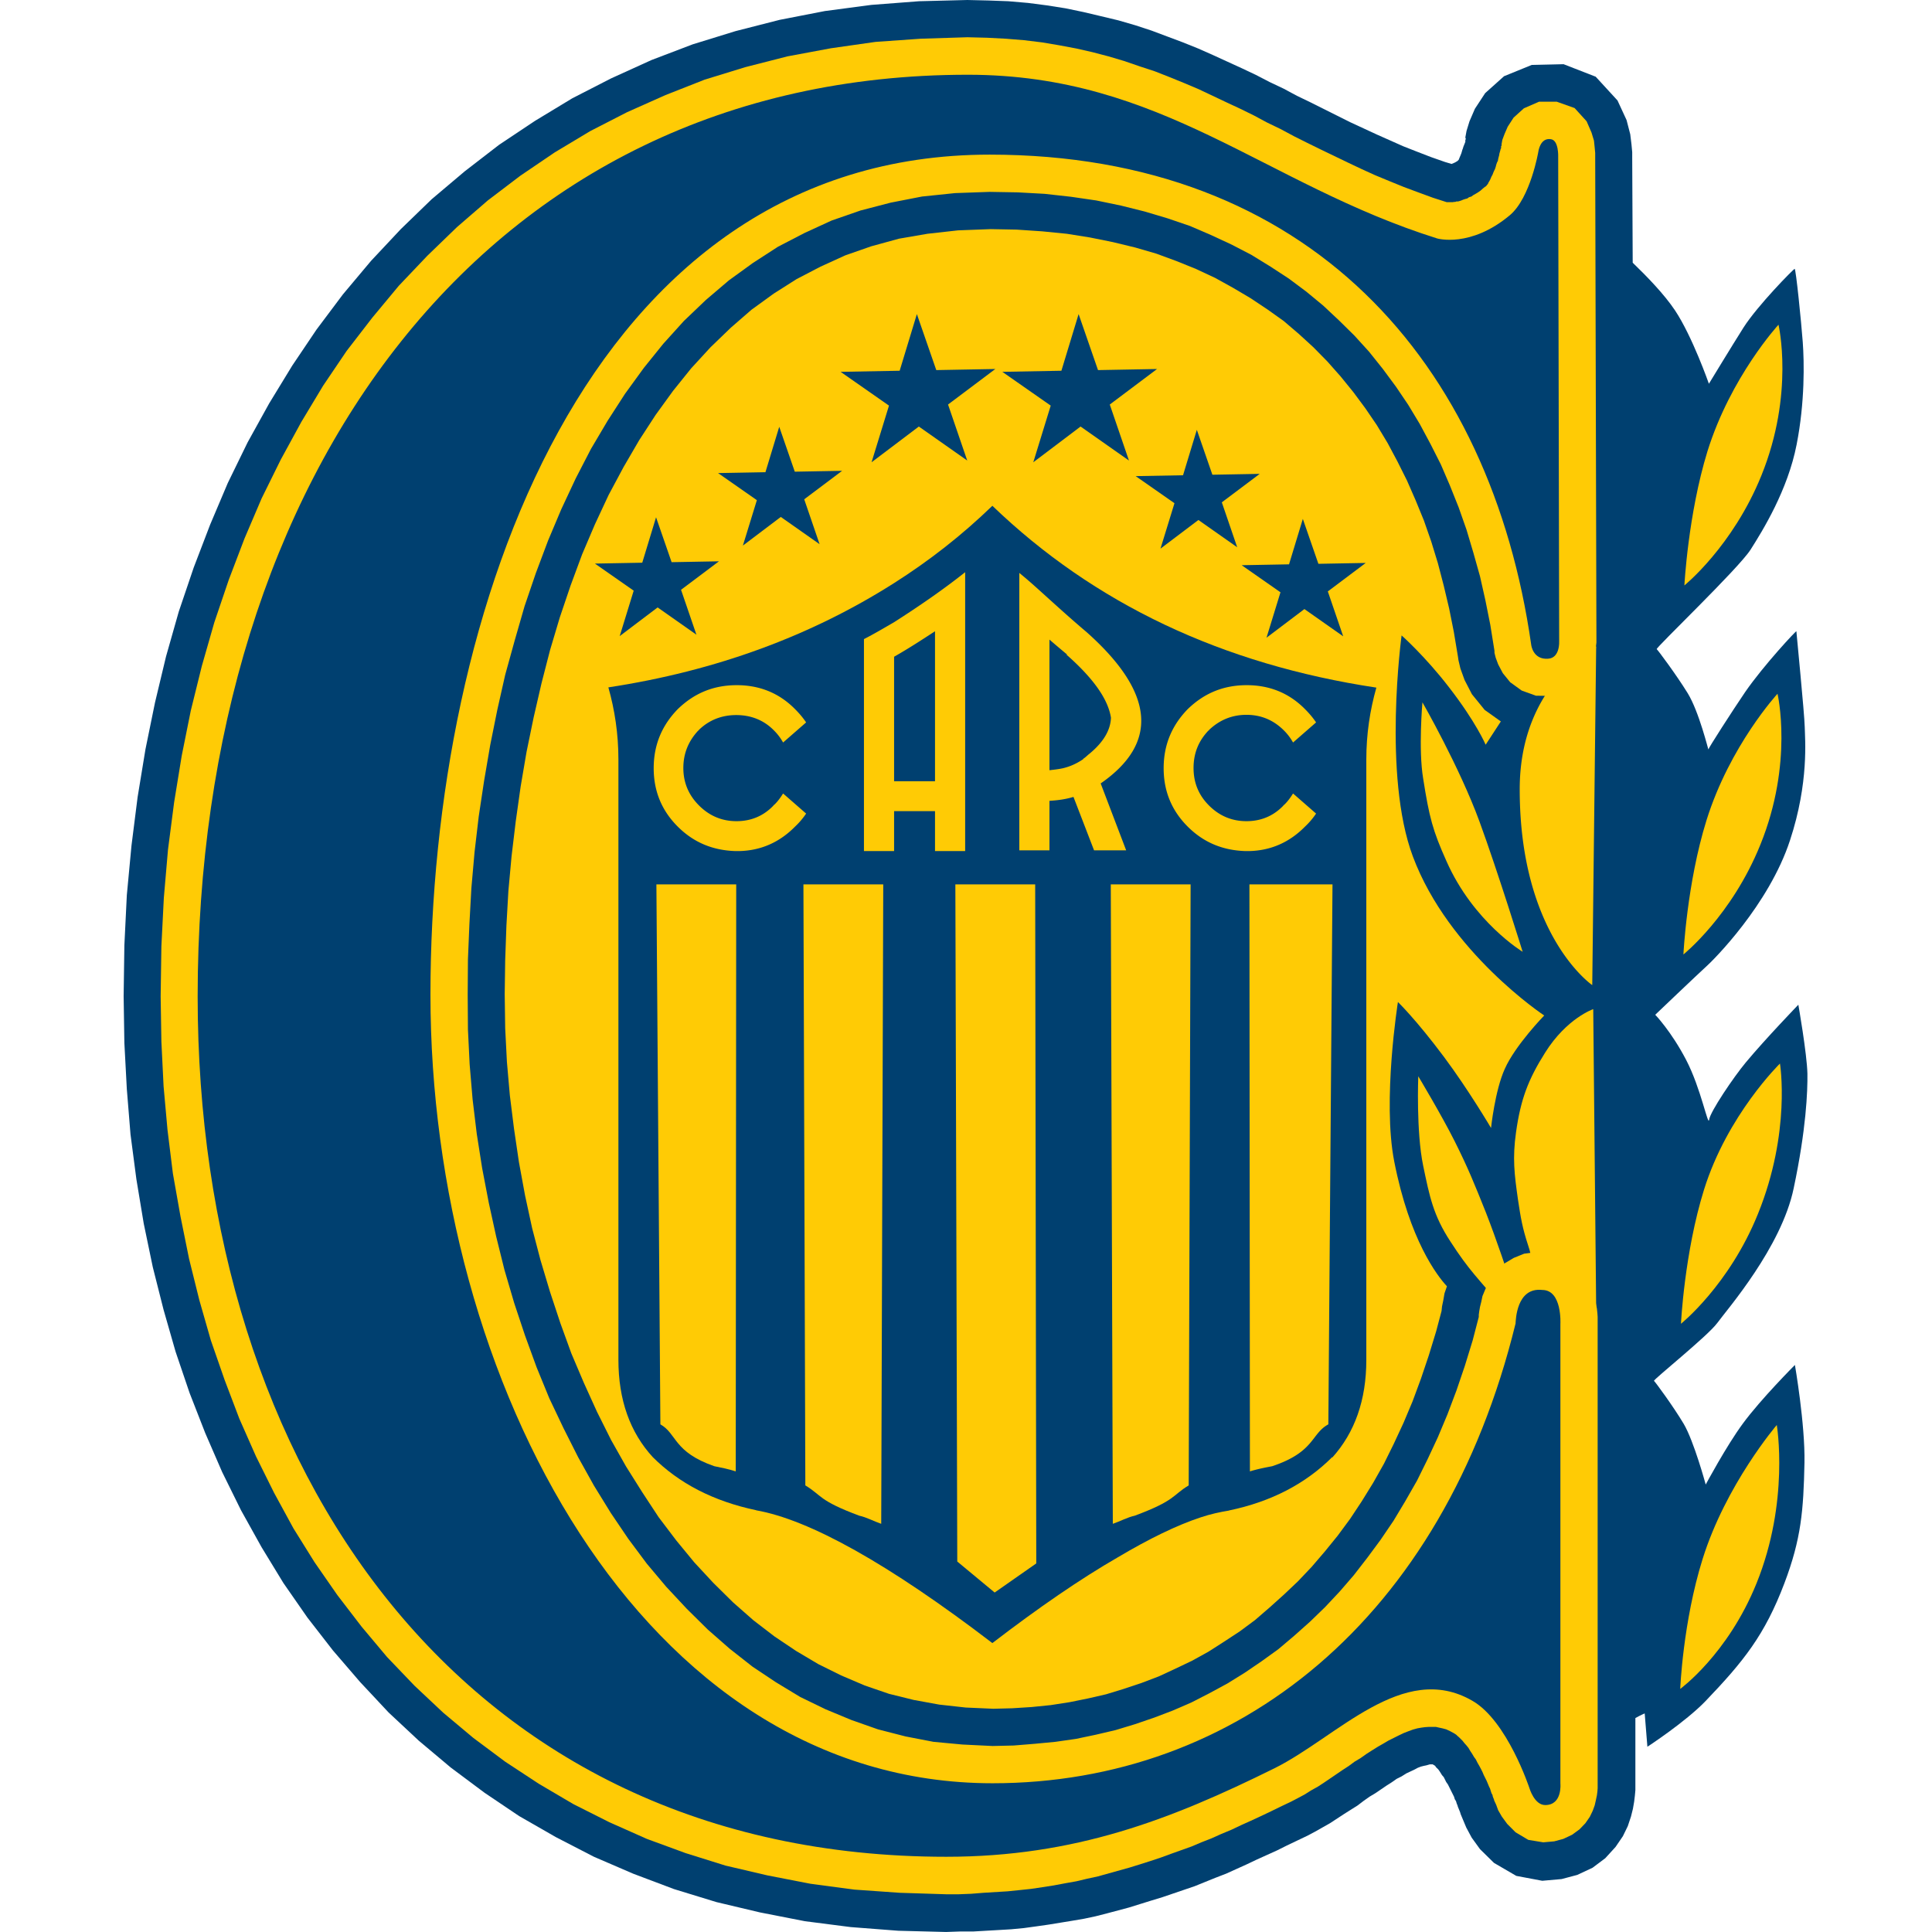 <svg xmlns="http://www.w3.org/2000/svg" width="500" height="500" fill="none"><path fill="#004070" fill-rule="evenodd" d="M422.538 67.986c3.678 3.551 8.181 8.18 10.971 12.367 4.503 6.785 8.752 18.962 8.752 18.962s6.089-10.02 8.942-14.523c3.679-5.771 13.001-15.22 13.255-15.22.317 0 1.712 13.761 2.093 18.962.381 5.2.571 15.538-1.585 26.509-2.284 11.796-8.816 22.324-11.923 27.207-3.108 4.883-24.607 25.431-24.29 25.748.317.254 5.01 6.533 7.991 11.353 2.981 4.819 5.39 14.903 5.39 14.586 0-.317 6.152-9.893 9.513-14.84 4.82-6.976 13.255-15.982 13.255-15.728 0 .317 2.093 21.436 2.156 24.67.064 3.171 1.142 14.396-3.805 29.427-5.454 16.679-19.85 31.075-21.88 32.851-1.966 1.776-13.001 12.304-13.001 12.304s4.123 4.249 7.991 11.669c3.869 7.42 5.708 17.504 5.962 15.474.253-2.029 6.342-11.035 9.513-14.84 5.073-6.088 13.571-14.904 13.571-14.904s2.22 12.621 2.347 17.821c.063 4.63-.317 14.396-3.552 29.681-3.17 15.284-17.25 31.392-19.786 34.88-2.537 3.425-16.68 14.714-16.363 14.967.317.254 4.947 6.533 7.674 11.099 2.664 4.503 5.708 15.728 5.708 15.728s5.327-9.957 9.576-15.728c4.693-6.406 13.509-15.221 13.509-15.221s2.663 15.348 2.473 25.304c-.254 12.304-.825 19.661-5.2 31.203-5.074 13.381-10.528 20.167-20.422 30.505-5.263 5.454-15.03 11.796-15.03 11.796l-.698-8.625s-1.078.444-2.41 1.205V463.28l-.126 1.395-.191 1.586-.317 1.839-.507 2.029-.825 2.474-1.268 2.6-1.903 2.79-2.663 2.918-3.298 2.473-3.932 1.839-4.059 1.078-5.01.444-6.722-1.268-5.772-3.361-3.615-3.552-2.156-2.981-1.395-2.6-.825-1.966-.634-1.522-.127-.444-.126-.317-.127-.317-.127-.317-.19-.444-.127-.444-.19-.444-.191-.634-.317-.507-.19-.635-.317-.634-.317-.634-.317-.634-.317-.634-.318-.635-.443-.634-.318-.634-.317-.634-.444-.508-.317-.507-.317-.507-.317-.444-.634-.634-.19-.317-.317-.191-.318-.19h-.761l-.444.127-.443.127-.635.127-.761.19-.824.317-.825.444-1.078.507-1.078.508-1.205.761-1.268.634-1.269.888-1.395.887-1.395.952-1.395.951-1.586.951-1.522 1.079-1.585 1.205-1.713 1.078-1.712 1.078-1.839 1.205-1.839 1.205-1.903 1.078-1.903 1.078-2.029 1.078-2.664 1.268-2.663 1.269-2.537 1.268-2.664 1.205-2.663 1.205-2.537 1.205-2.664 1.205-2.663 1.205-2.791 1.078-2.663 1.078-2.664 1.079-2.79.951-2.791.951-2.79.951-2.918.888-2.854.888-2.853.888-2.854.761-2.854.761-2.981.761-2.981.634-2.98.508-3.108.507-3.107.507-3.108.444-3.234.444-3.298.317-3.235.191-3.297.19-3.298.19h-3.425l-3.615.127-12.367-.317-12.303-.951-11.86-1.522-11.669-2.284-11.225-2.663-10.972-3.361-10.591-3.996-10.147-4.376-9.83-5.073-9.513-5.454-8.942-6.025-8.752-6.533-8.308-6.976-7.8-7.293-7.357-7.864-7.04-8.181-6.595-8.498-6.215-8.942-5.645-9.26-5.327-9.576-4.883-9.894-4.376-10.083-4.06-10.401-3.614-10.655-3.108-10.844-2.79-11.035-2.347-11.289-1.902-11.479-1.522-11.606-.952-11.732-.634-11.923-.19-12.05.19-13.191.635-13.001 1.204-12.811 1.586-12.557 2.03-12.367 2.473-12.113 2.854-11.923 3.297-11.606 3.869-11.415 4.25-11.099L58.952 125l5.137-10.528 5.581-10.083 5.962-9.767 6.278-9.323 6.85-9.132 7.293-8.689 7.674-8.18 7.99-7.738 8.562-7.23 8.879-6.849 9.322-6.215 9.64-5.835 10.021-5.137 10.464-4.756 10.654-4.06 11.099-3.424 11.415-2.917 11.733-2.283 11.986-1.586 12.367-.95L250.354 0l5.454.127 5.137.19 5.137.444 4.883.634 4.82.761 4.566.952 4.566 1.078 4.503 1.078 4.376 1.268 4.249 1.395 4.059 1.523 4.059 1.522 3.932 1.585 3.868 1.712 3.742 1.713 3.742 1.712 3.615 1.712 3.551 1.84 3.615 1.712 3.425 1.84 3.551 1.711 3.425 1.713 3.425 1.712 3.424 1.712 3.425 1.586 3.425 1.585 3.424 1.522 3.425 1.523 3.552 1.395 3.614 1.395 3.615 1.268 1.713.508.444-.19.444-.19.317-.191.317-.19.317-.317.127-.318.127-.317.19-.444.127-.317.127-.317.126-.444.127-.444.127-.317.127-.444.127-.317.127-.317.126-.317.127-.317v-.444l.127-.317-.127-.38.317-1.713.761-2.473 1.396-3.235 2.663-4.059 4.884-4.375 7.166-2.918 8.244-.19 8.308 3.234 5.645 6.152 2.346 5.074.952 3.678.317 2.6.19 2.03v1.585l.127 27.017Z" clip-rule="evenodd"/><path fill="#FFCB05" fill-rule="evenodd" d="M374.466 332.889c-2.537-2.727-9.64-11.922-13.635-32.28-3.108-15.792.951-41.286.951-41.286s4.629 4.439 11.923 14.206c6.342 8.498 12.176 18.391 12.176 18.391s1.015-9.703 3.552-15.284c2.727-6.151 10.21-13.825 10.21-13.825s-24.733-16.362-33.993-41.159c-7.864-20.929-2.917-57.205-2.917-57.205s6.088 5.391 12.24 13.382c7.04 9.069 9.513 14.903 9.513 14.903l3.932-6.025-4.186-2.98-3.297-4.059-1.903-3.679-1.078-2.98-.508-2.157-.126-.887-1.078-6.469-1.205-6.025-1.396-5.898-1.522-5.835-1.712-5.581-1.903-5.454-2.156-5.264-2.22-5.073-2.473-4.947-2.537-4.756-2.79-4.63-2.981-4.376-3.108-4.186-3.297-4.059-3.425-3.868-3.615-3.678-3.742-3.425-3.932-3.361-4.185-2.981-4.376-2.917-4.503-2.664-4.693-2.6-4.883-2.283-5.011-2.03-5.327-1.966-5.454-1.585-5.771-1.395-5.962-1.205-5.961-.952-6.405-.634-6.596-.444-6.723-.127-8.434.318-7.928.887-7.356 1.269-7.167 1.966-6.722 2.346-6.406 2.918-6.215 3.234-5.898 3.742-5.771 4.185-5.327 4.63-5.264 5.074-5.01 5.454-4.693 5.834-4.503 6.215-4.249 6.533-4.059 6.976-3.869 7.23-3.551 7.61-3.298 7.737-2.981 8.054-2.79 8.245-2.537 8.498-2.22 8.625-2.029 8.816-1.839 8.942-1.522 8.942-1.269 9.006-1.078 9.005-.824 9.006-.508 8.942-.317 8.942-.127 8.815.127 8.816.444 8.688.761 8.689 1.078 8.625 1.269 8.625 1.585 8.625 1.839 8.498 2.157 8.245 2.473 8.244 2.664 8.054 2.854 7.864 3.234 7.611 3.425 7.547 3.615 7.23 3.868 6.849 4.186 6.659 4.249 6.469 4.566 6.025 4.693 5.707 4.884 5.264 5.136 5.074 5.264 4.629 5.454 4.186 5.581 3.742 5.772 3.424 5.898 2.918 6.088 2.6 6.278 2.156 6.406 1.586 6.595 1.205 6.85.761 7.166.317 4.883-.127 5.011-.317 5.01-.507 4.883-.762 4.693-.951 4.693-1.078 4.566-1.395 4.567-1.522 4.502-1.713 4.376-2.029 4.249-2.029 4.25-2.347 4.058-2.6 4.059-2.664 3.932-2.917 3.742-3.234 3.742-3.362 3.615-3.424 3.551-3.742 3.425-3.996 3.298-4.058 3.234-4.376 2.981-4.503 2.98-4.82 2.791-4.947 2.537-5.137 2.536-5.454 2.347-5.581 2.156-5.834 2.03-6.025 1.902-6.215 1.396-5.264.126-1.205.317-1.522.318-1.839.634-1.84Z" clip-rule="evenodd"/><path fill="#004070" fill-rule="evenodd" d="m153.961 145.854 12.254-.227 3.573-11.757 4.025 11.622 12.254-.226-9.813 7.371 3.98 11.621-10.039-7.054-9.813 7.416L164 152.863l-10.039-7.009Z" clip-rule="evenodd"/><path fill="#FFCB05" fill-rule="evenodd" d="M435.919 151.509s.952-18.391 5.962-34.69c6.025-19.343 18.392-32.788 18.392-32.788s4.185 17.821-4.44 39.066c-7.42 18.328-19.914 28.412-19.914 28.412ZM435.666 247.019s.888-18.391 5.961-34.69c6.025-19.343 18.392-32.788 18.392-32.788s4.186 17.821-4.439 39.066c-7.421 18.392-19.914 28.412-19.914 28.412ZM435.031 342.593s.888-18.392 5.962-34.691c6.025-19.343 19.66-32.661 19.66-32.661s2.917 17.694-5.708 38.94c-7.42 18.392-19.914 28.412-19.914 28.412ZM434.841 437.088s.698-17.314 5.771-33.549c6.025-19.343 19.217-34.754 19.217-34.754s3.361 19.787-5.264 41.033c-7.42 18.328-19.724 27.27-19.724 27.27ZM368.124 181.761s9.576 16.679 14.776 30.885c4.757 13.001 11.162 33.676 11.162 33.676s-12.747-7.674-19.723-23.465c-3.552-7.928-4.44-11.289-6.025-21.373-1.268-7.547-.19-19.723-.19-19.723ZM413.088 338.66l-.761-77.498s-6.849 2.346-12.43 11.225c-4.439 7.039-6.342 12.113-7.547 20.611-.951 6.786-.444 10.782.507 17.504.698 4.63 1.142 7.293 2.601 11.733.634 1.839.824 3.171.824 3.171s-2.093.634-3.298 1.649c-1.268 1.078-2.537 3.297-2.537 3.297s-3.107-9.449-5.898-16.552c-2.917-7.293-4.566-11.416-8.054-18.392-3.361-6.722-9.449-16.869-9.449-16.869s-.571 14.332 1.268 23.148c1.649 7.927 2.6 12.81 7.04 19.596 5.01 7.738 6.849 9.133 14.332 18.075l1.459-7.166 4.122-1.523 17.821 7.991Z" clip-rule="evenodd"/><path fill="#004070" fill-rule="evenodd" d="M356.201 177.955c-1.649 5.835-2.6 11.987-2.6 18.646v155.378c0 10.337-2.981 18.772-8.815 25.241v-.127c-6.85 6.849-15.729 11.542-26.764 13.825h.127c-2.346.381-4.756.888-7.42 1.776-6.151 2.029-13.318 5.518-21.436 10.337-9.576 5.518-20.484 13.001-32.47 22.197-26.89-20.548-47.375-31.963-61.2-34.373h.127c-11.162-2.347-20.041-6.976-26.89-13.826l.126.127c-5.961-6.469-8.942-14.903-8.942-25.241V196.537c0-6.595-.951-12.811-2.6-18.645 27.905-4.249 52.511-13.382 73.884-26.953 9.196-5.835 17.631-12.431 25.495-20.041 26.319 25.304 59.424 41.032 99.378 47.057Z" clip-rule="evenodd"/><path fill="#FFCB05" fill-rule="evenodd" d="M322.589 184.995c3.741 0 6.976 1.332 9.703 4.059a13.817 13.817 0 0 1 2.346 3.107l5.962-5.2c-.761-1.141-1.713-2.283-2.854-3.425-4.122-4.185-9.196-6.215-15.094-6.215-5.961 0-10.972 2.03-15.284 6.215-4.122 4.25-6.215 9.26-6.215 15.285 0 5.961 2.093 10.971 6.215 15.093 4.122 4.123 9.069 6.152 14.904 6.342h1.014c5.708-.126 10.528-2.346 14.46-6.342a19.614 19.614 0 0 0 2.854-3.361l-5.962-5.2c-.634 1.014-1.395 2.093-2.346 2.98-.127 0-.127 0-.127.127-2.6 2.727-5.835 4.059-9.576 4.059-3.742 0-6.977-1.332-9.704-4.059-2.727-2.727-3.995-5.961-3.995-9.703 0-3.805 1.268-6.976 3.869-9.703.126 0 .126 0 .126-.127 2.727-2.6 5.962-3.932 9.704-3.932ZM271.599 155.124c-2.6-2.346-5.137-4.693-7.8-6.849v71.791h7.8v-12.811c2.093-.127 4.122-.38 6.215-1.015l5.328 13.826h8.308l-6.596-17.314c15.094-10.464 13.952-23.528-3.678-39.193-3.235-2.727-6.342-5.517-9.577-8.435Zm0 10.401c1.459 1.268 3.044 2.6 4.566 3.869h-.19c6.913 6.088 10.781 11.479 11.543 16.362-.127 3.234-1.966 6.342-5.581 9.323-.508.38-1.015.951-1.649 1.331h.127c-1.649 1.142-3.425 1.966-5.328 2.41-1.141.254-2.346.381-3.488.508v-33.803ZM249.783 148.085c-5.835 4.63-12.05 8.879-18.392 12.938-2.41 1.395-5.073 2.98-7.8 4.376v54.857h7.8v-10.337h10.591v10.337h7.801v-72.171Zm-18.392 21.88c3.679-2.093 7.103-4.313 10.591-6.596v38.813h-10.591v-32.217ZM200.316 189.054a13.817 13.817 0 0 1 2.346 3.107l5.962-5.2c-.762-1.141-1.713-2.283-2.854-3.425-4.123-4.185-9.196-6.215-15.094-6.215-5.962 0-10.972 2.03-15.284 6.215-4.123 4.25-6.215 9.26-6.215 15.285 0 5.961 2.092 10.971 6.215 15.093 4.122 4.123 9.069 6.152 14.903 6.342h1.015c5.708-.126 10.528-2.346 14.46-6.342a19.66 19.66 0 0 0 2.854-3.361l-5.962-5.2c-.634 1.014-1.395 2.093-2.346 2.98-.127 0-.127 0-.127.127-2.6 2.727-5.835 4.059-9.577 4.059-3.741 0-6.976-1.332-9.703-4.059-2.727-2.727-4.059-5.961-4.059-9.703 0-3.805 1.332-6.976 3.869-9.703.127 0 .127 0 .127-.127 2.663-2.6 5.961-3.869 9.703-3.869 3.742 0 7.103 1.269 9.767 3.996ZM343.774 368.622l1.075-139.741H323.35l.126 151.911c1.966-.608 3.869-.973 5.772-1.339 11.061-3.696 10.023-8.397 14.526-10.831ZM412.073 254.947l1.015-87.646s-19.787 9.449-19.787 36.973c0 37.862 18.772 50.673 18.772 50.673Z" clip-rule="evenodd"/><path fill="#FFCB05" fill-rule="evenodd" d="m282.761 13.509-4.186-.952-4.376-.824-4.502-.761-4.693-.57-4.693-.381-4.884-.254-5.073-.127-12.05.38-11.733.825-11.542 1.649-11.225 2.093-10.908 2.79-10.528 3.235-10.147 3.995-9.957 4.44-9.513 4.883-9.196 5.517-8.879 6.025-8.434 6.406-7.991 6.912-7.674 7.42-7.357 7.738-6.85 8.244-6.658 8.625-6.088 9.006-5.645 9.386-5.327 9.766-4.947 10.021-4.44 10.401-4.058 10.654-3.742 11.035-3.234 11.289-2.854 11.542-2.346 11.669-1.966 12.05-1.586 12.24-1.078 12.494-.634 12.557-.19 12.937.19 11.67.57 11.605 1.015 11.289 1.395 11.289 1.966 11.098 2.22 10.972 2.664 10.718 2.98 10.401 3.552 10.21 3.805 10.02 4.313 9.767 4.693 9.449 5.01 9.196 5.454 8.752 5.898 8.498 6.278 8.182 6.596 7.864 7.103 7.42 7.42 6.976 7.801 6.532 8.244 6.152 8.689 5.708 8.942 5.263 9.323 4.693 9.703 4.313 10.02 3.678 10.338 3.235 10.844 2.536 11.099 2.157 11.415 1.522 11.733.824 11.986.381h3.298l3.234-.127 3.171-.254 3.108-.19 3.108-.19 3.107-.317 2.981-.317 2.981-.444 2.853-.444 3.045-.571 2.853-.507 2.664-.635 2.917-.634 2.727-.761 2.727-.761 2.727-.761 2.664-.824 2.791-.888 2.663-.888 2.6-.951 2.664-.952 2.664-.951 2.536-1.078 2.601-1.015 2.536-1.141 2.601-1.079 2.536-1.205 2.537-1.141 2.6-1.205 2.537-1.205 2.6-1.268 2.664-1.269 1.712-.888 1.776-.951 1.712-1.078 1.713-.951 1.649-1.079 1.585-1.078 1.586-1.078 1.585-1.078 1.649-1.078 1.459-1.078 1.585-.952 1.522-1.078 1.395-.888 1.522-.951 1.332-.761 1.396-.824 1.395-.698 1.268-.634 1.332-.634 1.142-.444 1.204-.444 1.142-.317 1.078-.191.951-.126.952-.064h1.839l.824.19.888.191.952.253.951.444.951.508.317.19.381.254.317.317.38.317.444.444.508.507.444.571.57.634.508.634.444.761.507.761.444.761.507.698.444.888.444.761.444.824.381.761.317.761.444.888.317.634.317.762.317.761.254.507.19.634.19.571.254.444.063.38.127.317.127.318.063.126v.127l.127.317.444.952.508 1.395.951 1.649 1.395 1.902 2.156 2.157 3.298 1.966 3.869.634 2.854-.254 2.346-.634 2.283-1.078 1.903-1.395 1.522-1.586 1.141-1.649.761-1.585.508-1.396.317-1.395.254-1.205.126-.951.064-.888V340.817l-.064-.951-.126-1.205-.254-1.268-.19-1.396-.508-1.649-.57-1.712-.952-1.839-1.395-1.903-1.903-1.839-2.473-1.585-2.854-1.078-2.346-.254-2.474-.064-2.917.381-2.664 1.078-2.346 1.395-1.903 1.713-1.395 1.839-1.078 1.712-.761 1.712-.634 1.523-.317 1.522-.318 1.268-.19 1.078-.127.951v.571l-1.585 6.089-2.03 6.595-2.156 6.342-2.346 6.215-2.474 5.898-2.663 5.708-2.727 5.518-3.045 5.327-3.044 5.073-3.361 4.947-3.425 4.63-3.488 4.502-3.615 4.186-3.868 4.122-3.869 3.742-4.059 3.615-4.122 3.488-4.312 3.108-4.376 2.98-4.503 2.791-4.566 2.473-4.693 2.41-4.82 2.093-4.82 1.839-5.01 1.713-5.01 1.522-5.137 1.205-5.137 1.078-5.328.761-5.327.507-5.454.444-5.454.127-7.801-.381-7.483-.697-7.23-1.395-7.166-1.84-6.85-2.41-6.722-2.79-6.532-3.171-6.279-3.805-6.088-4.059-5.898-4.63-5.645-4.946-5.454-5.391-5.327-5.708-5.01-5.961-4.82-6.469-4.503-6.659-4.376-7.103-4.059-7.293-3.805-7.547-3.678-7.737-3.298-8.055-2.981-8.181-2.79-8.371-2.537-8.625-2.156-8.689-1.903-8.688-1.712-8.942-1.395-8.879-1.078-8.942-.761-9.006-.444-9.069-.064-9.006.064-9.132.38-9.132.507-9.26.825-9.386 1.078-9.196 1.395-9.259 1.586-9.259 1.839-9.133 2.029-9.005 2.474-8.942 2.537-8.816 2.917-8.561 3.171-8.435 3.424-8.118 3.742-7.991 3.932-7.61 4.313-7.293 4.503-6.976 4.883-6.723 5.01-6.215 5.327-5.898 5.708-5.454 5.961-5.074 6.216-4.502 6.468-4.186 6.85-3.552 7.039-3.234 7.484-2.6 7.8-2.03 8.118-1.585 8.562-.888 8.942-.317 7.293.127 6.913.38 6.849.761 6.532.952 6.406 1.331 6.088 1.522 5.961 1.776 5.772 1.966 5.454 2.347 5.327 2.473 5.137 2.664L328.804 69l4.756 3.107 4.503 3.362 4.376 3.615 4.059 3.805 3.995 3.932 3.805 4.185 3.552 4.44 3.425 4.629 3.171 4.694 2.98 4.946 2.791 5.201 2.663 5.263 2.347 5.455 2.283 5.707 2.029 5.772 1.776 5.961 1.712 6.088 1.396 6.215 1.268 6.342 1.078 6.723v.507l.317 1.269.635 1.712 1.204 2.283 1.903 2.346 2.981 2.157 3.678 1.332 4.122.063 4.186-.951 3.552-2.601 2.029-2.98 1.015-2.6.571-2.03.063-1.585.127-1.078v-.444l-.317-125.127v-1.142l-.127-1.332-.19-1.839-.635-2.093-1.268-2.917-3.108-3.425-4.629-1.648h-4.566l-3.932 1.712-2.664 2.41-1.522 2.346-.825 1.903-.57 1.522-.191 1.078v.444l-.126.063v.571l-.127.19-.064.318-.127.444-.126.443-.064.444-.127.444-.126.508-.064.444-.254.507-.19.57-.127.508-.19.57-.254.508-.19.444-.19.508-.254.444-.19.443-.19.444-.254.444-.19.317-.127.318-.19.19-.127.19-.127.127-.063.127h-.127l-.634.507-.635.57-.634.445-.634.38-.571.317-.507.38-.634.191-.444.317-.508.127-.57.19-.444.19-.381.127-.444.127h-.444l-.317.127h-.317l-.317.063H374.402l-3.551-1.141-3.805-1.395-3.742-1.395-3.742-1.523-3.678-1.522-3.488-1.585-3.615-1.712-3.425-1.65-3.551-1.712-3.488-1.712-3.425-1.712-3.425-1.84-3.551-1.712-3.425-1.839-3.488-1.712-3.678-1.713-3.488-1.649-3.615-1.712-3.742-1.585-3.742-1.523-3.868-1.521-3.869-1.269-4.059-1.395-4.059-1.205-4.122-1.078Z" clip-rule="evenodd"/><path fill="#004070" fill-rule="evenodd" d="M371.929 61.707c-44.774-14.08-71.03-42.364-121.448-42.364-125.254 0-199.328 104.388-199.328 238.521 0 122.019 68.493 222.666 193.747 222.666 33.232 0 58.029-9.576 84.918-22.894 16.236-8.055 33.232-27.842 51.18-17.504 9.069 5.137 14.84 22.704 14.84 22.704s1.269 4.312 4.059 4.312c4.503 0 3.932-5.58 3.932-5.58V342.656s.508-8.816-4.693-8.816c-6.722-.761-6.849 7.928-6.913 8.689-18.772 76.611-72.108 118.975-135.337 118.975-91.007 0-145.485-104.452-145.485-204.084 0-99.125 40.272-217.402 144.724-217.402 82.572 0 129.693 53.526 140.157 126.902 0 0 .444 3.869 4.376 3.552 3.108-.191 2.854-4.503 2.854-4.503l-.254-125.317s.191-4.376-1.902-4.63c-2.791-.444-3.235 3.235-3.235 3.235s-2.029 11.922-7.356 16.425c-10.211 8.562-18.836 6.025-18.836 6.025Z" clip-rule="evenodd"/><path fill="#004070" fill-rule="evenodd" d="m198.093 122.207 3.573-11.758 4.024 11.622 12.255-.226-9.813 7.371 3.98 11.621-10.039-7.054-9.813 7.416 3.617-11.757-10.039-7.009 12.255-.226ZM237.795 110.387l-12.238 9.249 4.511-14.663-12.52-8.742 15.284-.282 4.455-14.663 5.02 14.494 15.284-.282-12.239 9.193 4.963 14.494-12.52-8.798ZM306.168 122.995l3.572-11.757 4.025 11.621 12.255-.226-9.813 7.371 3.979 11.622-10.039-7.054-9.813 7.416 3.618-11.758-10.039-7.009 12.255-.226ZM327.769 165.042l3.618-11.757-10.039-7.01 12.254-.226 3.573-11.757 4.025 11.622 12.254-.226-9.813 7.371 3.98 11.621-10.039-7.054-9.813 7.416ZM274.689 95.95l4.455-14.664 5.02 14.494 15.284-.282-12.239 9.193 4.963 14.494-12.52-8.798-12.238 9.249 4.511-14.663-12.52-8.742 15.284-.282Z" clip-rule="evenodd"/><path fill="#FFCB05" fill-rule="evenodd" d="m170.907 368.622-1.033-139.741h20.658l-.122 151.911c-1.889-.608-3.717-.973-5.545-1.339-10.629-3.696-9.631-8.397-13.958-10.831ZM208.421 384.421l-.495-155.54h20.658l-.525 165.482c-1.889-.652-3.852-1.714-5.68-2.105-10.628-3.959-9.631-5.23-13.958-7.837ZM307.633 384.421l.496-155.54h-20.658l.525 165.482c1.889-.652 3.851-1.714 5.68-2.105 10.628-3.959 9.631-5.23 13.957-7.837ZM247.742 404.123l-.496-175.242h20.658l.281 175.732-10.769 7.532-9.674-8.022Z" clip-rule="evenodd"/></svg>